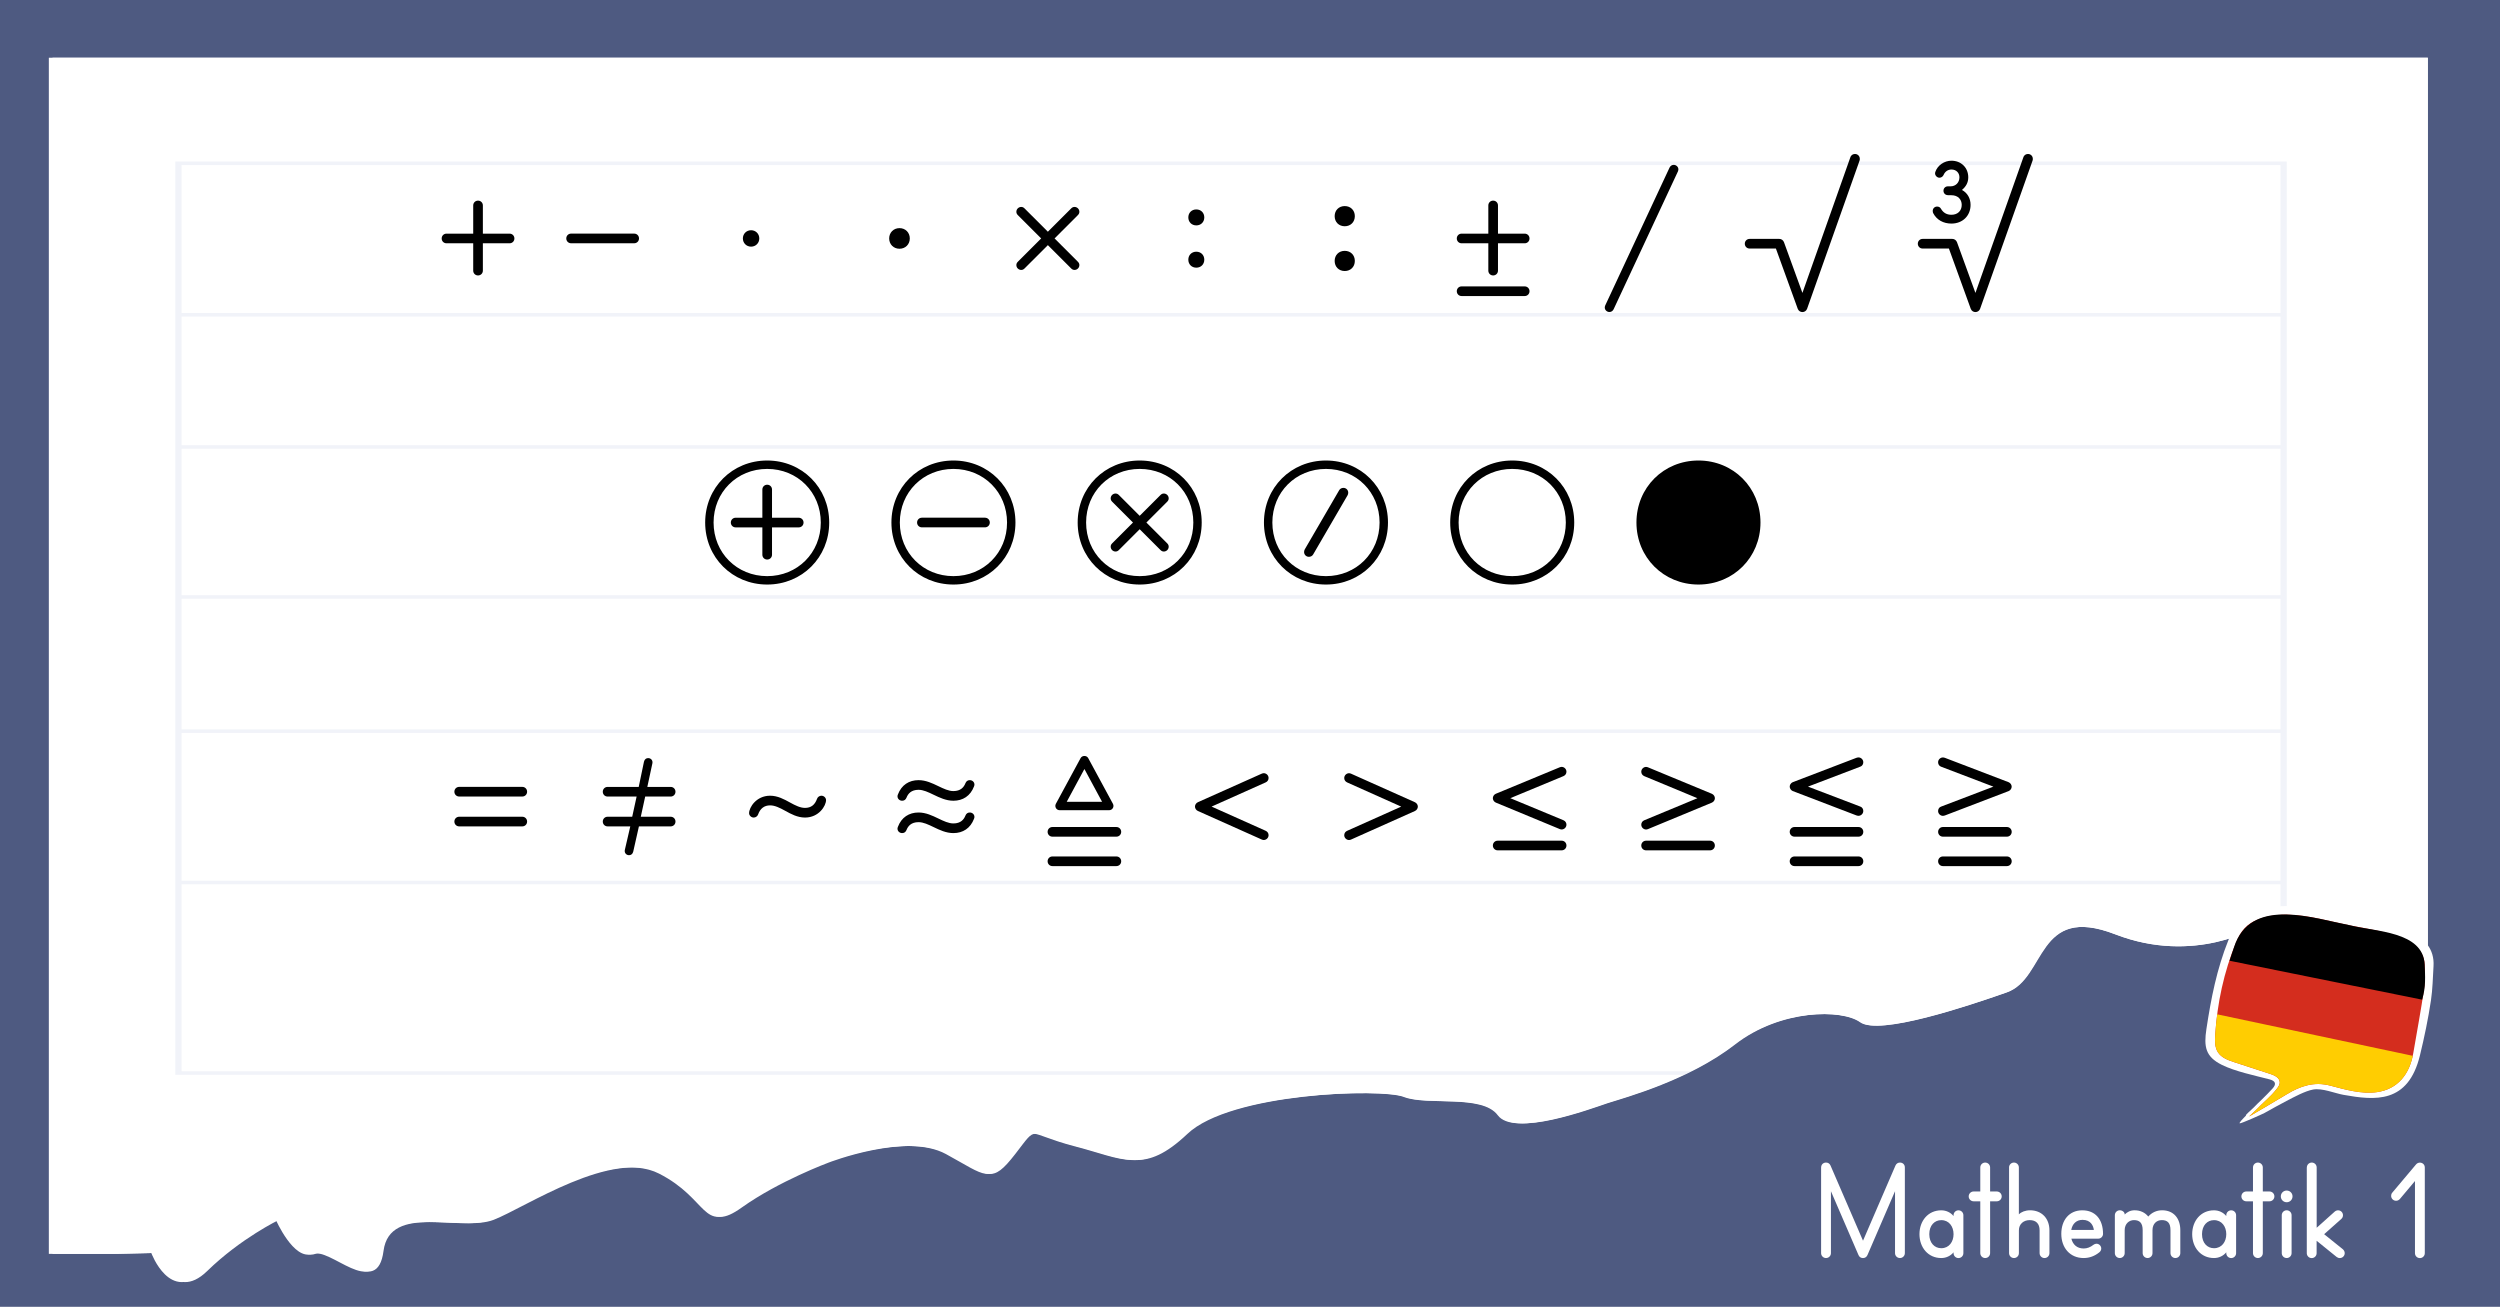 <?xml version="1.0" encoding="UTF-8"?>
<svg id="Ebene_1" data-name="Ebene 1" xmlns="http://www.w3.org/2000/svg" xmlns:xlink="http://www.w3.org/1999/xlink" viewBox="0 0 880 460">
  <defs>
    <style>
      .cls-1 {
        fill: #d42d1e;
      }

      .cls-2 {
        fill: #fff;
      }

      .cls-3 {
        fill: #4e5a81;
      }

      .cls-4 {
        fill: #6d80be;
      }

      .cls-5 {
        fill: #ffcd01;
      }

      .cls-6 {
        opacity: .1;
      }

      .cls-7 {
        clip-path: url(#clippath);
      }
    </style>
    <clipPath id="clippath">
      <path class="cls-2" d="M18.48,20.33v421.03h22.98l13.03-.31s6.59,17.93,18.44,6.36c11.86-11.57,25.32-18.04,25.32-18.04,0,0,6.29,14.39,12.74,11.99,6.59-2.4,21.81,15.95,24.01-1.04,2.2-16.89,27.67-6.57,38.79-10.95,11.27-4.38,41.72-25.13,59.14-16.27,17.42,8.86,15.22,21.27,28.25,11.89,13.03-9.28,30.45-15.74,30.45-15.74,0,0,27.81-10.84,42.16-3.02,14.35,7.82,15.22,10.74,23.57,0,8.34-10.74,3.95-7.4,21.37-2.82,17.42,4.48,24.01,10.11,39.23-4.27,15.22-14.49,68.65-16.16,76.7-13.03,8.05,3.13,27.52-1.04,33.08,6.46,5.56,7.61,31.76-2.09,38.21-4.27,6.59-2.09,28.69-8.13,44.79-20.64,16.1-12.51,37.91-12.51,44.35-7.82,6.59,4.69,37.47-5.63,51.38-10.53s10.25-31.28,38.21-20.44c27.96,10.84,49.77-2.61,49.77-2.61,0,0,2.2-5.73,21.81,0,19.18,5.53-8.49,27.32,38.35,19.39V20.33H18.48Z"/>
    </clipPath>
  </defs>
  <rect class="cls-3" width="880" height="460"/>
  <g id="Blatt_Papier" data-name="Blatt Papier">
    <path class="cls-2" d="M17.19,20.33v421.03h23.02l13.05-.31s6.6,17.93,18.47,6.36c12.02-11.57,25.36-18.04,25.36-18.04,0,0,6.3,14.39,12.75,11.99,6.6-2.4,21.84,15.95,24.04-1.04,2.2-16.89,27.71-6.57,38.85-10.95,11.29-4.38,41.78-25.13,59.23-16.27,17.45,8.86,15.25,21.27,28.3,11.89,13.05-9.28,30.49-15.74,30.49-15.74,0,0,27.86-10.84,42.22-3.02,14.37,7.82,15.25,10.74,23.6,0,8.36-10.74,3.96-7.4,21.4-2.82,17.45,4.48,24.04,10.11,39.29-4.27,15.25-14.49,68.76-16.16,76.82-13.03,8.21,3.23,27.56-1.04,33.13,6.46,5.57,7.61,31.81-2.09,38.26-4.27,6.6-2.09,28.73-8.13,44.86-20.64,16.13-12.51,37.97-12.51,44.42-7.82,6.6,4.69,37.53-5.63,51.46-10.53,13.93-4.9,10.26-31.28,38.26-20.44,28,10.84,49.85-2.61,49.85-2.61,0,0,2.2-5.73,21.84,0,19.21,5.53-8.5,27.32,38.41,19.39V20.33H17.19ZM17.19,20.33v421.03h23.02l13.05-.31s6.6,17.93,18.47,6.36c12.02-11.57,25.36-18.04,25.36-18.04,0,0,6.3,14.39,12.75,11.99,6.6-2.4,21.84,15.95,24.04-1.04,2.2-16.89,27.71-6.57,38.85-10.95,11.29-4.38,41.78-25.13,59.23-16.27,17.45,8.86,15.25,21.27,28.3,11.89,13.05-9.28,30.49-15.74,30.49-15.74,0,0,27.86-10.84,42.22-3.02,14.37,7.82,15.25,10.74,23.6,0,8.36-10.74,3.96-7.4,21.4-2.82,17.45,4.48,24.04,10.11,39.29-4.27,15.25-14.49,68.76-16.16,76.82-13.03,8.21,3.23,27.56-1.04,33.13,6.46,5.57,7.61,31.81-2.09,38.26-4.27,6.6-2.09,28.73-8.13,44.86-20.64,16.13-12.51,37.97-12.51,44.42-7.82,6.6,4.69,37.53-5.63,51.46-10.53,13.93-4.9,10.26-31.28,38.26-20.44,28,10.84,49.85-2.61,49.85-2.61,0,0,2.2-5.73,21.84,0,19.21,5.53-8.5,27.32,38.41,19.39V20.33H17.19Z"/>
    <g>
      <path class="cls-2" d="M18.48,20.33v421.03h22.98l13.03-.31s6.59,17.93,18.44,6.36c11.86-11.57,25.32-18.04,25.32-18.04,0,0,6.29,14.39,12.74,11.99,6.59-2.4,21.81,15.95,24.01-1.04,2.2-16.89,27.67-6.57,38.79-10.95,11.27-4.38,41.72-25.13,59.14-16.27,17.42,8.86,15.22,21.27,28.25,11.89,13.03-9.28,30.45-15.74,30.45-15.74,0,0,27.81-10.84,42.16-3.02,14.35,7.82,15.22,10.74,23.57,0,8.34-10.74,3.95-7.4,21.37-2.82,17.42,4.48,24.01,10.11,39.23-4.27,15.22-14.49,68.65-16.16,76.7-13.03,8.05,3.13,27.52-1.04,33.08,6.46,5.56,7.61,31.76-2.09,38.21-4.27,6.59-2.09,28.69-8.13,44.79-20.64,16.1-12.51,37.91-12.51,44.35-7.82,6.59,4.69,37.47-5.63,51.38-10.53s10.25-31.28,38.21-20.44c27.96,10.84,49.77-2.61,49.77-2.61,0,0,2.2-5.73,21.81,0,19.18,5.53-8.49,27.32,38.35,19.39V20.33H18.48Z"/>
      <g class="cls-7">
        <g class="cls-6">
          <g>
            <rect class="cls-2" x="62.81" y="57.49" width="741.02" height="320.21"/>
            <path class="cls-4" d="M804.93,378.32H61.71V56.87h743.23v321.45ZM63.91,377.08h738.82V58.11H63.91v318.97Z"/>
          </g>
          <rect class="cls-4" x="62.81" y="110.17" width="741.02" height="1.24"/>
          <rect class="cls-4" x="62.81" y="156.72" width="741.02" height="1.24"/>
          <rect class="cls-4" x="62.81" y="209.51" width="741.02" height="1.24"/>
          <rect class="cls-4" x="62.81" y="256.75" width="741.02" height="1.24"/>
          <rect class="cls-4" x="62.81" y="310.02" width="741.02" height="1.24"/>
        </g>
      </g>
    </g>
  </g>
  <g>
    <path d="M166.57,85.64h-9.4c-.96,0-1.7-.74-1.7-1.7s.74-1.7,1.7-1.7h9.4v-9.92c0-.96.74-1.7,1.7-1.7s1.7.74,1.7,1.7v9.92h9.4c.96,0,1.7.74,1.7,1.7s-.74,1.7-1.7,1.7h-9.4v9.62c0,.96-.74,1.7-1.7,1.7s-1.7-.74-1.7-1.7v-9.62Z"/>
    <path d="M223.23,82.23c.96,0,1.7.74,1.7,1.7s-.74,1.7-1.7,1.7h-22.2c-.96,0-1.7-.74-1.7-1.7s.74-1.7,1.7-1.7h22.2Z"/>
    <path d="M261.49,83.93c0-1.63,1.26-2.89,2.89-2.89s2.89,1.26,2.89,2.89-1.26,2.89-2.89,2.89-2.89-1.26-2.89-2.89Z"/>
    <path d="M312.99,83.93c0-2.07,1.55-3.63,3.63-3.63s3.63,1.55,3.63,3.63-1.55,3.63-3.63,3.63-3.63-1.55-3.63-3.63Z"/>
    <path d="M366.49,83.93l-8.21-8.21c-.37-.37-.52-.74-.52-1.18,0-.96.81-1.7,1.7-1.7.44,0,.81.15,1.18.52l8.21,8.21,8.21-8.21c.37-.37.74-.52,1.18-.52.89,0,1.7.74,1.7,1.7,0,.44-.15.81-.52,1.18l-8.21,8.21,8.21,8.21c.37.37.52.74.52,1.18,0,.96-.81,1.7-1.7,1.7-.44,0-.81-.15-1.18-.52l-8.21-8.21-8.21,8.21c-.37.37-.74.52-1.18.52-.89,0-1.7-.74-1.7-1.7,0-.44.15-.81.52-1.18l8.21-8.21Z"/>
    <path d="M418.29,76.53c0-1.63,1.18-2.81,2.81-2.81s2.81,1.18,2.81,2.81-1.18,2.81-2.81,2.81-2.81-1.18-2.81-2.81ZM418.29,91.41c0-1.63,1.18-2.81,2.81-2.81s2.81,1.18,2.81,2.81-1.18,2.81-2.81,2.81-2.81-1.18-2.81-2.81Z"/>
    <path d="M469.8,76.09c0-2.07,1.48-3.55,3.55-3.55s3.55,1.48,3.55,3.55-1.48,3.55-3.55,3.55-3.55-1.48-3.55-3.55ZM469.8,91.85c0-2.07,1.48-3.55,3.55-3.55s3.55,1.48,3.55,3.55-1.48,3.55-3.55,3.55-3.55-1.48-3.55-3.55Z"/>
    <path d="M523.89,85.64h-9.4c-.96,0-1.7-.74-1.7-1.7s.74-1.7,1.7-1.7h9.4v-9.92c0-.96.74-1.7,1.7-1.7s1.7.74,1.7,1.7v9.92h9.4c.96,0,1.7.74,1.7,1.7s-.74,1.7-1.7,1.7h-9.4v9.62c0,.96-.74,1.7-1.7,1.7s-1.7-.74-1.7-1.7v-9.62ZM536.69,100.81c.96,0,1.7.74,1.7,1.7s-.74,1.7-1.7,1.7h-22.2c-.96,0-1.7-.74-1.7-1.7s.74-1.7,1.7-1.7h22.2Z"/>
    <path d="M587.68,58.99c.3-.59.81-.96,1.48-.96.89,0,1.63.74,1.63,1.55,0,.15,0,.37-.15.74l-22.65,48.55c-.3.59-.81.96-1.48.96-.89,0-1.63-.74-1.63-1.55,0-.15,0-.37.15-.74l22.65-48.55Z"/>
    <path d="M625.12,87.49h-9.25c-.96,0-1.7-.74-1.7-1.7s.74-1.7,1.7-1.7h10.44c.74,0,1.33.44,1.63,1.11l6.51,17.91,16.87-47.73c.3-.89,1.04-1.18,1.63-1.18.96,0,1.7.74,1.7,1.7,0,.22,0,.37-.07.59l-18.5,52.25c-.3.74-.96,1.11-1.63,1.11s-1.33-.37-1.63-1.11l-7.7-21.24Z"/>
    <path d="M686.02,87.49h-9.25c-.96,0-1.7-.74-1.7-1.7s.74-1.7,1.7-1.7h10.44c.74,0,1.33.44,1.63,1.11l6.51,17.91,16.87-47.73c.3-.89,1.04-1.18,1.63-1.18.96,0,1.7.74,1.7,1.7,0,.22,0,.37-.07.59l-18.5,52.25c-.3.74-.96,1.11-1.63,1.11s-1.33-.37-1.63-1.11l-7.7-21.24ZM685.65,68.69c-.89,0-1.55-.67-1.55-1.55s.67-1.55,1.55-1.55h.96c1.78,0,3.11-1.33,3.11-3.18,0-1.55-1.11-2.74-2.81-2.74-1.33,0-2.29.81-2.74,1.85-.22.52-.74,1.04-1.48,1.04-.81,0-1.55-.74-1.55-1.55,0-.07,0-.22.07-.44.81-2.44,3.26-4,5.7-4,3.4,0,5.92,2.44,5.92,5.85,0,1.85-.81,3.26-2.22,4.44,1.92,1.04,3.03,2.96,3.03,5.25,0,3.85-2.81,6.59-6.73,6.59-2.81,0-5.18-1.26-6.44-3.7-.07-.15-.15-.44-.15-.74,0-.89.67-1.55,1.55-1.55.52,0,1.04.22,1.33.74.81,1.41,2,2.15,3.7,2.15,2.22,0,3.63-1.41,3.63-3.48,0-1.92-1.33-3.4-3.63-3.4h-1.26Z"/>
    <path d="M248.22,183.93c0-12.29,9.55-21.83,21.83-21.83s21.83,9.55,21.83,21.83-9.55,21.83-21.83,21.83-21.83-9.55-21.83-21.83ZM288.92,183.93c0-10.66-8.21-18.87-18.87-18.87s-18.87,8.21-18.87,18.87,8.21,18.87,18.87,18.87,18.87-8.21,18.87-18.87ZM268.35,185.64h-9.4c-.96,0-1.7-.74-1.7-1.7s.74-1.7,1.7-1.7h9.4v-9.92c0-.96.74-1.7,1.7-1.7s1.7.74,1.7,1.7v9.92h9.4c.96,0,1.7.74,1.7,1.7s-.74,1.7-1.7,1.7h-9.4v9.62c0,.96-.74,1.7-1.7,1.7s-1.7-.74-1.7-1.7v-9.62Z"/>
    <path d="M313.78,183.93c0-12.29,9.55-21.83,21.83-21.83s21.83,9.55,21.83,21.83-9.55,21.83-21.83,21.83-21.83-9.55-21.83-21.83ZM354.48,183.93c0-10.66-8.21-18.87-18.87-18.87s-18.87,8.21-18.87,18.87,8.21,18.87,18.87,18.87,18.87-8.21,18.87-18.87ZM346.71,182.23c.96,0,1.7.74,1.7,1.7s-.74,1.7-1.7,1.7h-22.2c-.96,0-1.7-.74-1.7-1.7s.74-1.7,1.7-1.7h22.2Z"/>
    <path d="M379.34,183.93c0-12.29,9.55-21.83,21.83-21.83s21.83,9.55,21.83,21.83-9.55,21.83-21.83,21.83-21.83-9.55-21.83-21.83ZM420.05,183.93c0-10.66-8.21-18.87-18.87-18.87s-18.87,8.21-18.87,18.87,8.21,18.87,18.87,18.87,18.87-8.21,18.87-18.87ZM398.81,183.93l-7.33-7.33c-.37-.37-.52-.74-.52-1.18,0-.96.81-1.7,1.7-1.7.44,0,.81.15,1.18.52l7.33,7.33,7.33-7.33c.37-.37.74-.52,1.18-.52.89,0,1.7.74,1.7,1.7,0,.44-.15.81-.52,1.18l-7.33,7.33,7.33,7.33c.37.37.52.74.52,1.18,0,.96-.81,1.7-1.7,1.7-.44,0-.81-.15-1.18-.52l-7.33-7.33-7.33,7.33c-.37.37-.74.52-1.18.52-.89,0-1.7-.74-1.7-1.7,0-.44.15-.81.52-1.18l7.33-7.33Z"/>
    <path d="M444.91,183.93c0-12.29,9.55-21.83,21.83-21.83s21.83,9.55,21.83,21.83-9.55,21.83-21.83,21.83-21.83-9.55-21.83-21.83ZM485.61,183.93c0-10.66-8.21-18.87-18.87-18.87s-18.87,8.21-18.87,18.87,8.21,18.87,18.87,18.87,18.87-8.21,18.87-18.87ZM471.4,172.54c.3-.52.89-.81,1.48-.81.96,0,1.7.74,1.7,1.7,0,.3-.07.59-.22.89l-12.14,20.87c-.3.52-.89.81-1.48.81-.96,0-1.7-.74-1.7-1.7,0-.3.07-.59.22-.89l12.14-20.87Z"/>
    <path d="M510.47,183.93c0-12.29,9.55-21.83,21.83-21.83s21.83,9.55,21.83,21.83-9.55,21.83-21.83,21.83-21.83-9.55-21.83-21.83ZM551.17,183.93c0-10.66-8.21-18.87-18.87-18.87s-18.87,8.21-18.87,18.87,8.21,18.87,18.87,18.87,18.87-8.21,18.87-18.87Z"/>
    <path d="M576.03,183.93c0-12.29,9.55-21.83,21.83-21.83s21.83,9.55,21.83,21.83-9.55,21.83-21.83,21.83-21.83-9.55-21.83-21.83Z"/>
    <path d="M183.84,276.98c.96,0,1.7.74,1.7,1.7s-.74,1.7-1.7,1.7h-22.2c-.96,0-1.7-.74-1.7-1.7s.74-1.7,1.7-1.7h22.2ZM183.84,287.49c.96,0,1.7.74,1.7,1.7s-.74,1.7-1.7,1.7h-22.2c-.96,0-1.7-.74-1.7-1.7s.74-1.7,1.7-1.7h22.2Z"/>
    <path d="M221.87,290.89h-7.99c-.96,0-1.7-.74-1.7-1.7s.74-1.7,1.7-1.7h8.66l1.55-7.1h-10.21c-.96,0-1.7-.74-1.7-1.7s.74-1.7,1.7-1.7h10.95l1.85-8.88c.22-.89.81-1.26,1.48-1.26.96,0,1.7.81,1.48,1.85l-1.78,8.29h8.21c.96,0,1.7.74,1.7,1.7s-.74,1.7-1.7,1.7h-8.96l-1.55,7.1h10.51c.96,0,1.7.74,1.7,1.7s-.74,1.7-1.7,1.7h-11.17l-2,8.88c-.22.89-.81,1.26-1.48,1.26-.96,0-1.7-.81-1.48-1.85l1.92-8.29Z"/>
    <path d="M263.68,286.23c0-2,2.52-6.14,7.4-6.14,2.66,0,4.96,1.26,6.96,2.37s3.7,1.92,5.33,1.92c2.15,0,3.48-1.11,4.22-3.18.22-.67.89-1.11,1.55-1.11.89,0,1.63.74,1.63,1.55,0,2-2.52,6.14-7.4,6.14-2.67,0-4.96-1.26-6.96-2.37s-3.7-1.92-5.33-1.92c-2.07,0-3.48,1.11-4.22,3.18-.22.67-.89,1.11-1.55,1.11-.89,0-1.63-.74-1.63-1.55Z"/>
    <path d="M315.92,280.31c0-.15,0-.3.15-.67,1.26-3.33,3.92-5.03,7.25-5.03,2.59,0,4.88,1.11,6.88,2.07,2,.96,3.7,1.78,5.4,1.78,2.59,0,3.7-1.41,4.22-2.74.3-.74.81-1.11,1.55-1.11.89,0,1.63.67,1.63,1.55,0,.15,0,.3-.15.67-1.26,3.33-3.92,5.03-7.25,5.03-2.59,0-4.88-1.11-6.88-2.07s-3.7-1.78-5.4-1.78c-2.59,0-3.7,1.41-4.22,2.74-.3.74-.81,1.11-1.55,1.11-.89,0-1.63-.67-1.63-1.55ZM315.92,291.7c0-.15,0-.3.15-.67,1.26-3.33,3.92-5.03,7.25-5.03,2.59,0,4.88,1.11,6.88,2.07,2,.96,3.7,1.78,5.4,1.78,2.59,0,3.7-1.41,4.22-2.74.3-.74.81-1.11,1.55-1.11.89,0,1.63.67,1.63,1.55,0,.15,0,.3-.15.67-1.26,3.33-3.92,5.03-7.25,5.03-2.59,0-4.88-1.11-6.88-2.07s-3.7-1.78-5.4-1.78c-2.59,0-3.7,1.41-4.22,2.74-.3.74-.81,1.11-1.55,1.11-.89,0-1.63-.67-1.63-1.55Z"/>
    <path d="M392.96,291.11c.96,0,1.7.74,1.7,1.7s-.74,1.7-1.7,1.7h-22.5c-.96,0-1.7-.74-1.7-1.7s.74-1.7,1.7-1.7h22.5ZM392.96,301.47c.96,0,1.7.74,1.7,1.7s-.74,1.7-1.7,1.7h-22.5c-.96,0-1.7-.74-1.7-1.7s.74-1.7,1.7-1.7h22.5ZM380.38,266.84c.3-.52.81-.74,1.33-.74s1.04.22,1.33.74l8.73,16.13c.52,1.04-.22,2.22-1.33,2.22h-17.46c-1.11,0-1.85-1.18-1.33-2.22l8.73-16.13ZM387.93,282.23l-6.22-11.54-6.22,11.54h12.43Z"/>
    <path d="M444.17,272.31c.22-.07.44-.15.67-.15.89,0,1.7.74,1.7,1.7,0,.67-.37,1.26-1.04,1.55l-19.02,8.51,19.02,8.51c.67.3,1.04.89,1.04,1.55,0,.96-.81,1.7-1.7,1.7-.22,0-.44-.07-.67-.15l-22.5-10.06c-.67-.3-1.04-.96-1.04-1.55s.37-1.26,1.04-1.55l22.5-10.06Z"/>
    <path d="M493.23,283.93l-19.02-8.51c-.67-.3-1.04-.89-1.04-1.55,0-.96.81-1.7,1.7-1.7.22,0,.44.07.67.15l22.5,10.06c.67.3,1.04.96,1.04,1.55s-.37,1.26-1.04,1.55l-22.5,10.06c-.22.07-.44.15-.67.15-.89,0-1.7-.74-1.7-1.7,0-.67.37-1.26,1.04-1.55l19.02-8.51Z"/>
    <path d="M549.02,270.09c.22-.07.44-.15.67-.15.89,0,1.7.74,1.7,1.7,0,.67-.37,1.26-1.04,1.55l-18.72,7.77,18.72,7.77c.67.3,1.04.89,1.04,1.55,0,.96-.81,1.7-1.7,1.7-.22,0-.44-.07-.67-.15l-22.5-9.32c-.67-.3-1.04-.96-1.04-1.55s.37-1.26,1.04-1.55l22.5-9.32ZM549.69,295.92c.96,0,1.7.74,1.7,1.7s-.74,1.7-1.7,1.7h-22.5c-.96,0-1.7-.74-1.7-1.7s.74-1.7,1.7-1.7h22.5Z"/>
    <path d="M597.49,280.97l-18.72-7.77c-.67-.3-1.04-.89-1.04-1.55,0-.96.81-1.7,1.7-1.7.22,0,.44.07.67.15l22.5,9.32c.67.3,1.04.96,1.04,1.55s-.37,1.26-1.04,1.55l-22.5,9.32c-.22.07-.44.15-.67.15-.89,0-1.7-.74-1.7-1.7,0-.67.37-1.26,1.04-1.55l18.72-7.77ZM601.93,295.92c.96,0,1.7.74,1.7,1.7s-.74,1.7-1.7,1.7h-22.5c-.96,0-1.7-.74-1.7-1.7s.74-1.7,1.7-1.7h22.5Z"/>
    <path d="M653.44,266.76c.22-.07.52-.15.74-.15.89,0,1.7.74,1.7,1.7,0,.67-.37,1.33-1.04,1.55l-18.43,7.03,18.43,7.03c.67.22,1.04.89,1.04,1.55,0,.96-.81,1.7-1.7,1.7-.22,0-.52-.07-.74-.15l-22.42-8.58c-.67-.3-1.04-.96-1.04-1.55s.37-1.26,1.04-1.55l22.42-8.58ZM654.18,291.11c.96,0,1.7.74,1.7,1.7s-.74,1.7-1.7,1.7h-22.5c-.96,0-1.7-.74-1.7-1.7s.74-1.7,1.7-1.7h22.5ZM654.18,301.47c.96,0,1.7.74,1.7,1.7s-.74,1.7-1.7,1.7h-22.5c-.96,0-1.7-.74-1.7-1.7s.74-1.7,1.7-1.7h22.5Z"/>
    <path d="M701.68,276.9l-18.43-7.03c-.67-.22-1.04-.89-1.04-1.55,0-.96.81-1.7,1.7-1.7.22,0,.52.07.74.15l22.42,8.58c.67.3,1.04.96,1.04,1.55s-.37,1.26-1.04,1.55l-22.42,8.58c-.22.07-.52.15-.74.15-.89,0-1.7-.74-1.7-1.7,0-.67.37-1.33,1.04-1.55l18.43-7.03ZM706.42,291.11c.96,0,1.7.74,1.7,1.7s-.74,1.7-1.7,1.7h-22.5c-.96,0-1.7-.74-1.7-1.7s.74-1.7,1.7-1.7h22.5ZM706.42,301.47c.96,0,1.7.74,1.7,1.7s-.74,1.7-1.7,1.7h-22.5c-.96,0-1.7-.74-1.7-1.7s.74-1.7,1.7-1.7h22.5Z"/>
  </g>
  <g>
    <path class="cls-2" d="M641.04,410.95c0-1.1.82-1.73,1.73-1.73.72,0,1.3.38,1.58,1.06l11.43,26.45,11.42-26.45c.29-.67.87-1.06,1.58-1.06.91,0,1.73.62,1.73,1.73v30.15c0,.96-.77,1.73-1.73,1.73s-1.73-.77-1.73-1.73v-21.79l-9.7,22.47c-.29.67-.86,1.06-1.58,1.06s-1.3-.38-1.58-1.06l-9.7-22.47v21.79c0,.96-.77,1.73-1.73,1.73s-1.73-.77-1.73-1.73v-30.15Z"/>
    <path class="cls-2" d="M687.65,440.81c-1.06,1.3-2.64,2.02-4.32,2.02-4.66,0-7.68-3.74-7.68-8.4s3.02-8.4,7.68-8.4c1.68,0,3.26.72,4.32,2.02v-.29c0-.96.77-1.73,1.73-1.73s1.73.77,1.73,1.73v13.35c0,.96-.77,1.73-1.73,1.73s-1.73-.77-1.73-1.73v-.29ZM687.65,434.43c0-2.69-1.58-4.94-4.32-4.94-2.35,0-4.22,1.82-4.22,4.94s1.87,4.94,4.22,4.94c2.74,0,4.32-2.26,4.32-4.94Z"/>
    <path class="cls-2" d="M697.06,422.86h-2.35c-.96,0-1.73-.77-1.73-1.73s.77-1.73,1.73-1.73h2.35v-8.45c0-.96.77-1.73,1.73-1.73s1.73.77,1.73,1.73v8.45h2.35c.96,0,1.73.77,1.73,1.73s-.77,1.73-1.73,1.73h-2.35v18.24c0,.96-.77,1.73-1.73,1.73s-1.73-.77-1.73-1.73v-18.24Z"/>
    <path class="cls-2" d="M707.18,410.95c0-.96.77-1.73,1.73-1.73s1.73.77,1.73,1.73v16.51c.82-.86,2.3-1.44,3.94-1.44,4.03,0,6.82,2.78,6.82,7.06v8.02c0,.96-.77,1.73-1.73,1.73s-1.73-.77-1.73-1.73v-8.02c0-2.3-1.2-3.6-3.5-3.6-2.06,0-3.79,1.3-3.79,3.6v8.02c0,.96-.77,1.73-1.73,1.73s-1.73-.77-1.73-1.73v-30.15Z"/>
    <path class="cls-2" d="M729.12,436.01c.53,2.11,2.02,3.46,4.32,3.46,1.2,0,2.35-.43,3.46-1.3.34-.24.67-.38,1.06-.38.91,0,1.68.77,1.68,1.68,0,.53-.24.96-.62,1.3-1.63,1.34-3.5,2.06-5.57,2.06-4.85,0-7.87-3.65-7.87-8.5s2.78-8.3,7.39-8.3,7.3,3.22,7.3,8.3c0,.91-.77,1.68-1.68,1.68h-9.46ZM737.04,432.94c-.19-1.44-1.06-3.55-3.98-3.55-2.21,0-3.6,1.44-3.98,3.55h7.97Z"/>
    <path class="cls-2" d="M744.43,427.75c0-.96.77-1.73,1.73-1.73s1.73.67,1.73,1.44v.05c.87-.86,1.97-1.49,3.5-1.49,2.02,0,3.7.82,4.8,2.21,1.2-1.39,2.93-2.21,4.85-2.21,4.13,0,6.43,2.88,6.43,7.01v8.07c0,.96-.77,1.73-1.73,1.73s-1.73-.77-1.73-1.73v-8.07c0-2.59-1.06-3.55-3.07-3.55-1.73,0-3.26,1.2-3.26,3.55v8.07c0,.96-.77,1.73-1.73,1.73s-1.73-.77-1.73-1.73v-8.07c0-2.59-1.1-3.55-3.07-3.55-1.63,0-3.26,1.2-3.26,3.55v8.07c0,.96-.77,1.73-1.73,1.73s-1.73-.77-1.73-1.73v-13.35Z"/>
    <path class="cls-2" d="M783.65,440.81c-1.06,1.3-2.64,2.02-4.32,2.02-4.66,0-7.68-3.74-7.68-8.4s3.02-8.4,7.68-8.4c1.68,0,3.26.72,4.32,2.02v-.29c0-.96.77-1.73,1.73-1.73s1.73.77,1.73,1.73v13.35c0,.96-.77,1.73-1.73,1.73s-1.73-.77-1.73-1.73v-.29ZM783.65,434.43c0-2.69-1.58-4.94-4.32-4.94-2.35,0-4.22,1.82-4.22,4.94s1.87,4.94,4.22,4.94c2.74,0,4.32-2.26,4.32-4.94Z"/>
    <path class="cls-2" d="M793.05,422.86h-2.35c-.96,0-1.73-.77-1.73-1.73s.77-1.73,1.73-1.73h2.35v-8.45c0-.96.77-1.73,1.73-1.73s1.73.77,1.73,1.73v8.45h2.35c.96,0,1.73.77,1.73,1.73s-.77,1.73-1.73,1.73h-2.35v18.24c0,.96-.77,1.73-1.73,1.73s-1.73-.77-1.73-1.73v-18.24Z"/>
    <path class="cls-2" d="M802.85,421.13c0-1.15.91-2.06,2.06-2.06s2.06.91,2.06,2.06-.91,2.06-2.06,2.06-2.06-.91-2.06-2.06ZM803.18,427.75c0-.96.77-1.73,1.73-1.73s1.73.77,1.73,1.73v13.35c0,.96-.77,1.73-1.73,1.73s-1.73-.77-1.73-1.73v-13.35Z"/>
    <path class="cls-2" d="M812.01,410.95c0-.96.77-1.73,1.73-1.73s1.73.77,1.73,1.73v21.22l6.38-5.71c.34-.29.77-.43,1.15-.43.96,0,1.73.77,1.73,1.73,0,.48-.19.96-.58,1.3l-6.05,5.38,6.62,5.33c.38.34.62.82.62,1.34,0,.96-.77,1.73-1.73,1.73-.43,0-.77-.14-1.1-.38l-7.06-5.71v4.37c0,.96-.77,1.73-1.73,1.73s-1.73-.77-1.73-1.73v-30.15Z"/>
    <path class="cls-2" d="M850.08,415.71l-5.33,6.34c-.38.43-.86.62-1.34.62-.96,0-1.73-.77-1.73-1.73,0-.38.1-.77.38-1.1l8.4-9.98c.38-.43.86-.62,1.34-.62.91,0,1.73.67,1.73,1.73v30.15c0,.96-.77,1.73-1.73,1.73s-1.73-.77-1.73-1.73v-25.39Z"/>
  </g>
  <g>
    <path class="cls-2" d="M847.9,327.77c-3.9-1.65-8.19-2.65-11.91-3.49-4.38-.99-8.76-1.97-13.15-2.91-5.03-1.09-10.09-2.15-15.23-2.39-7.96-.38-16.41,1.06-21.27,7.91-.86,1.21-1.4,2.67-1.96,4.07-4.08,10.19-6.09,20.45-7.72,31.23-.95,6.28-.35,9.75,5.43,12.64,4.61,2.3,11.77,3.8,16.71,5.08,2.19.57,2.61,1.64,1.1,3.29-1.17,1.29-2.51,2.62-3.83,3.92-.84.79-1.71,1.61-2.61,2.56l-.03.04c-.24.24-1.58,1.48-2.17,2.02-.51.47-.7.67-.7.96-.23.24-.48.49-.76.79,0,0-1.94,1.93-1.36,1.92.71-.01,8.01-3.28,8.67-3.65,2.55-1.43,5.1-2.85,7.69-4.2,2.62-1.37,6.61-3.54,9.44-4.05,3.18-.57,7.55,1.31,10.65,1.87,11.09,1.98,22.76,3.22,26.93-13.88,1.55-6.37,2.91-12.89,3.88-19.38.59-3.97.66-8.03.9-12.05.37-6.04-3.23-9.97-8.7-12.29Z"/>
    <path class="cls-1" d="M791.65,393.02c3.65-2.11,9.71-5.68,13.32-7.86,4.76-2.88,9.58-4.54,15.34-3.01,5.14,1.36,11.01,3.06,16.42,2.27,7.38-1.08,11.48-6.41,12.75-13.74,1.32-7.64,2.72-15.27,3.86-22.94.4-2.69.27-5.48.15-8.22-.18-4.26-3.01-6.83-6.43-8.54-6.1-3.05-13.12-3.89-19.76-5.21-7.04-1.4-14.21-3.57-21.51-3.79-3.67-.11-7.38.29-10.83,1.61-4.17,1.59-6.2,4.09-7.89,8.19-4.29,10.41-6.6,21.31-7.32,32.56-.13,2.08-.17,4.31.96,6.06,1.26,1.96,3.65,2.81,5.86,3.53,4.2,1.37,8.4,2.74,12.59,4.11,1.48.48,3.22,1.3,3.31,2.85.05.9-.51,1.7-1.06,2.41-2.29,2.93-4.57,4.57-7.08,7.22.01.02-2.69,2.51-2.68,2.51Z"/>
    <path d="M852.59,351.88c1.36-4.52,1.07-8.3.89-12.35-.52-11.75-17.39-11.56-26.19-13.81-12.72-2.43-33.64-9.8-40.32,6.07-.59,1.44-1.66,4.92-2.18,6.39l67.8,13.71Z"/>
    <path class="cls-5" d="M780.45,357.04c-.31,2.42-.54,4.85-.7,7.3-.13,2.08-.17,4.31.96,6.06,1.26,1.96,3.65,2.81,5.86,3.53,4.2,1.37,8.4,2.74,12.59,4.11,1.48.48,3.22,1.3,3.31,2.85.05.9-.51,1.7-1.06,2.41-2.29,2.93-4.57,4.57-7.08,7.22.01.02-2.69,2.51-2.68,2.51,3.65-2.11,9.71-5.68,13.32-7.86,4.76-2.88,9.59-4.54,15.35-3.01,5.14,1.36,11.01,3.06,16.42,2.27,7.05-1.03,11.11-5.94,12.56-12.78l-68.85-14.61Z"/>
  </g>
</svg>